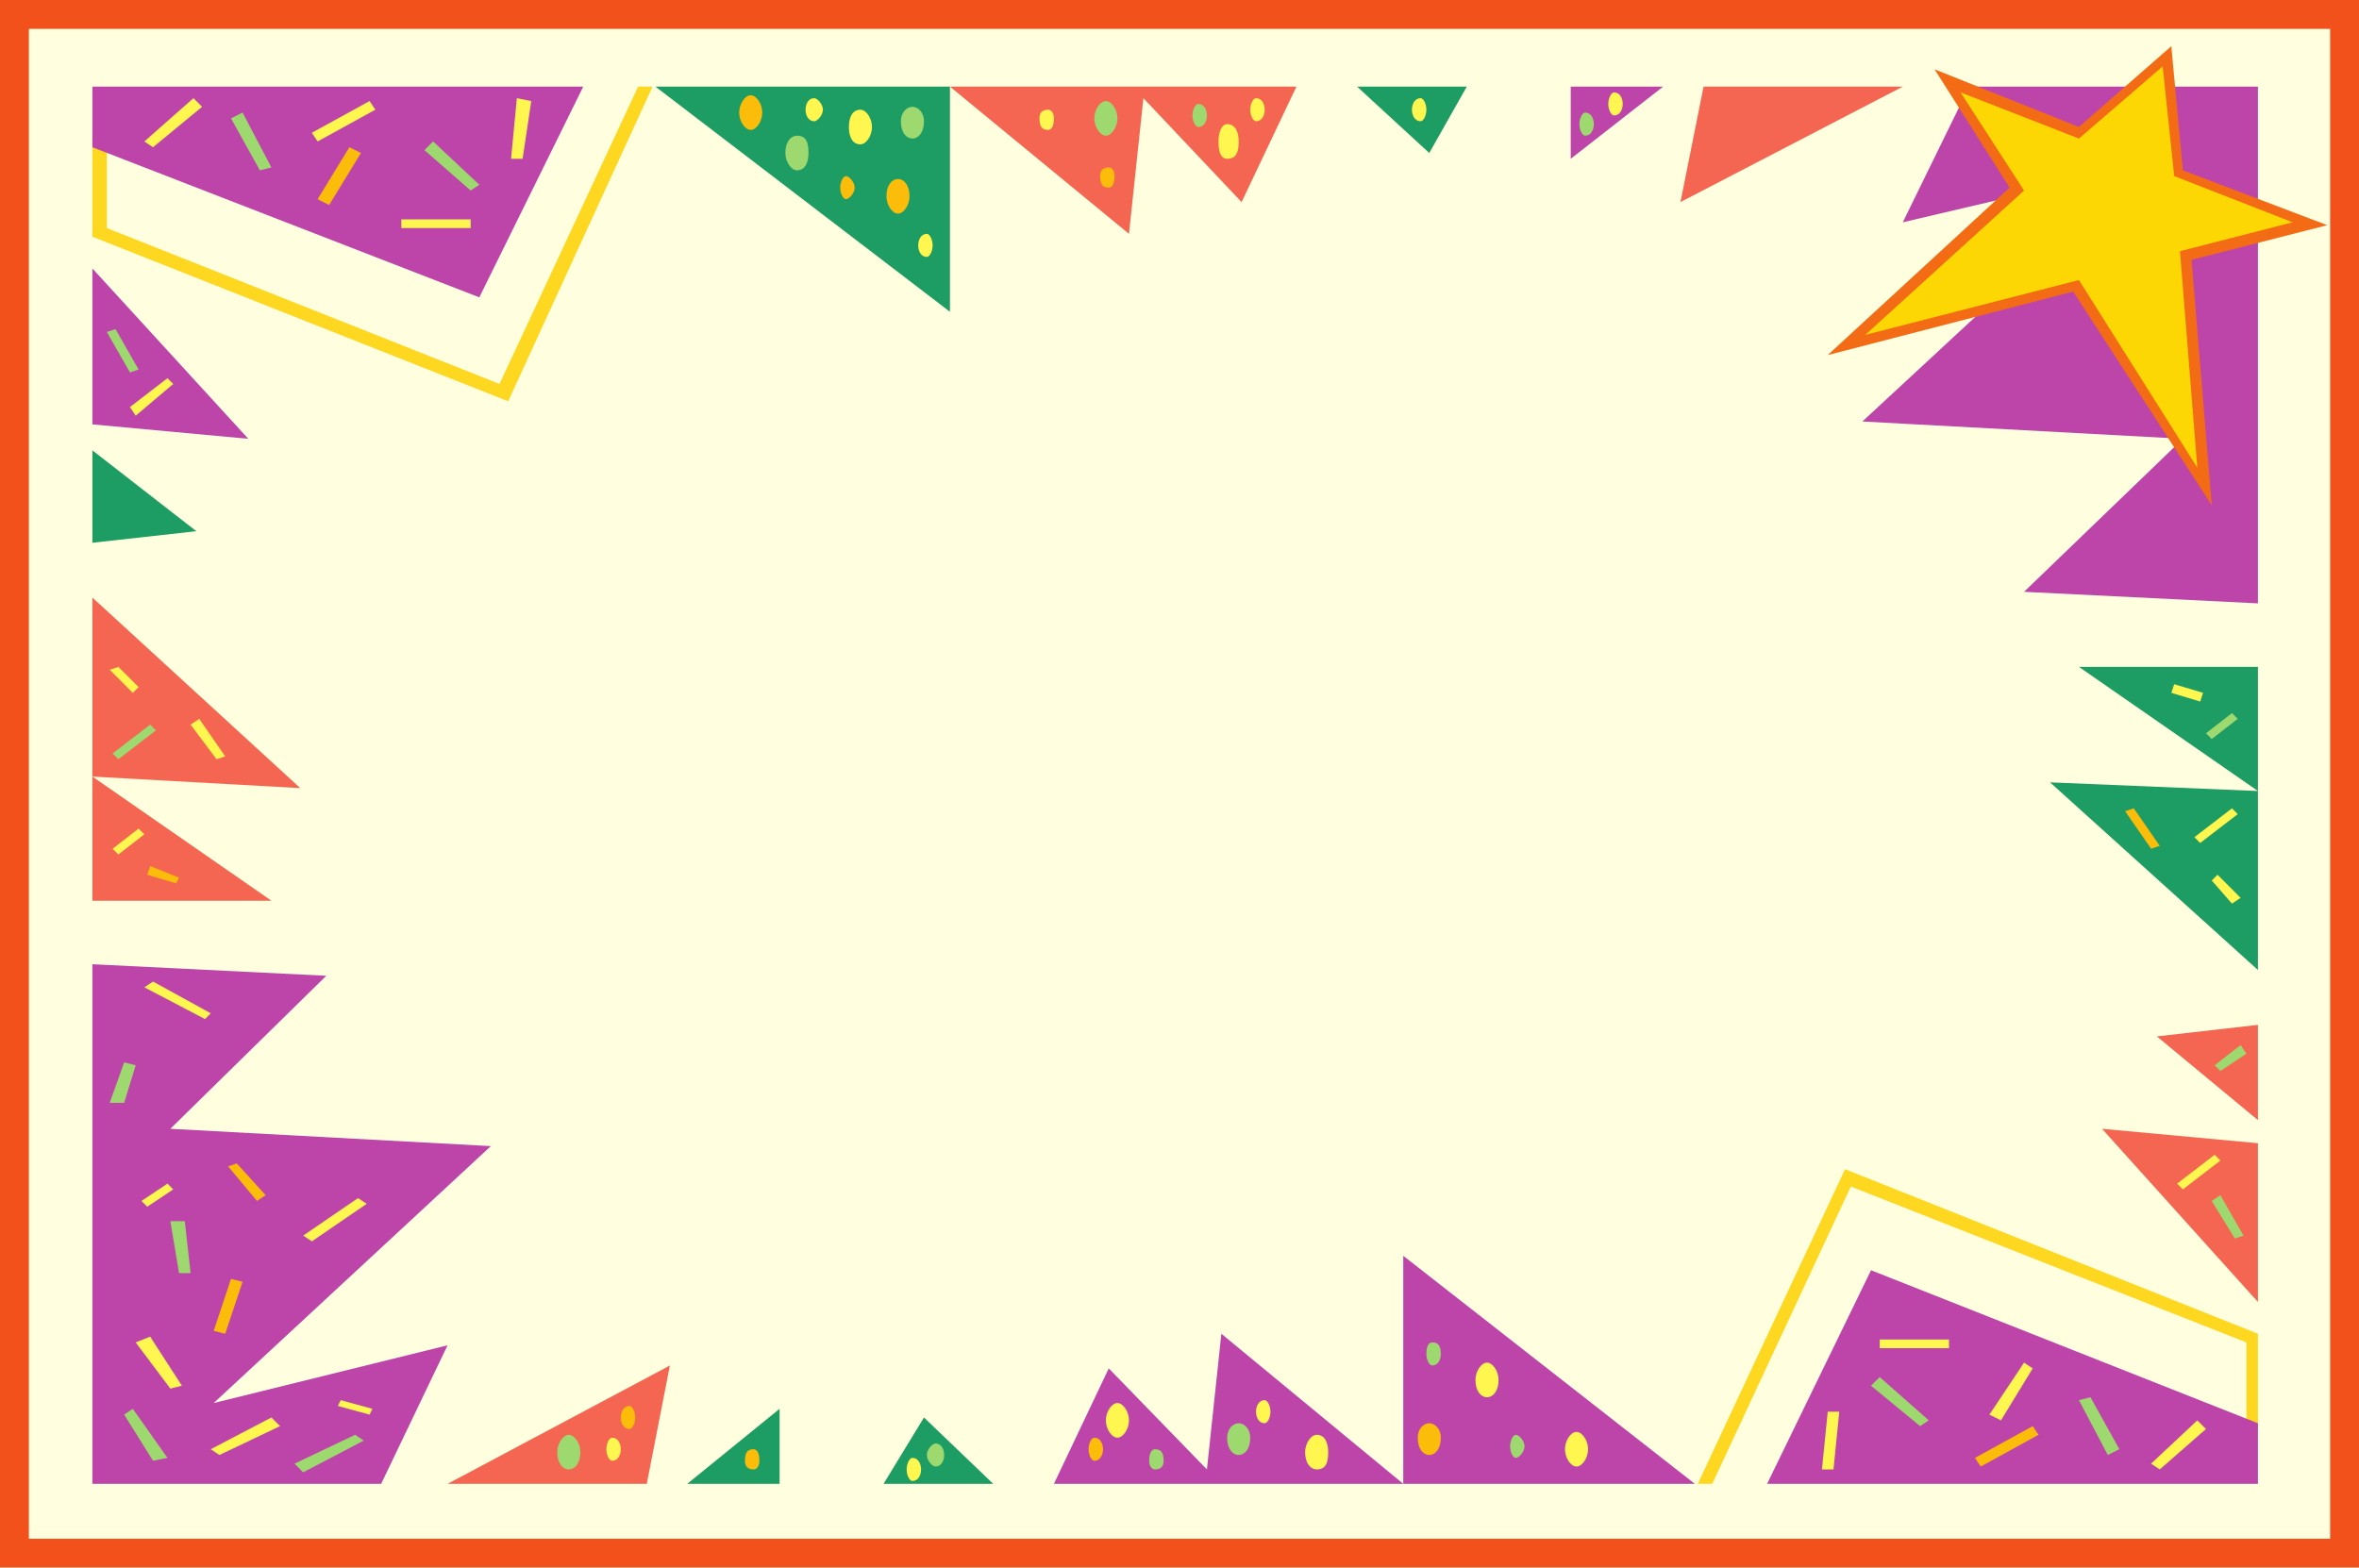 <svg xmlns="http://www.w3.org/2000/svg" width="612.75" height="407.25"><path fill="#f2511b" fill-rule="evenodd" d="M612.75 0H0v407.25h612.75V0"/><path fill="#fffede" fill-rule="evenodd" d="M605.25 399.75V7.5H7.5v392.25h597.75"/><path fill="#fdd720" fill-rule="evenodd" d="M24 35.25V61.5l108 42.75 37.5-81.75h-3.75l-36 77.25-102-40.5v-24H24M586.5 372v-25.5l-107.25-42.75L441 385.5h3.75l36-77.25 102.75 40.5V372h3"/><path fill="#bd44a9" fill-rule="evenodd" d="M24 110.25 64.5 114 24 69.75Zm0-87.75v15.75l100.5 39 27-54.75H24m0 228v135h75l17.25-36-60.75 15 72-66.75-83.25-4.5 40.5-39.75-60.75-3m562.5 135v-15.75L486 330l-27 55.5h127.5m-146.25 0-75.75-59.25v59.25zm-75.75 0-47.25-39-3.75 35.25L288 355.5l-14.25 30h90.75m67.5-363-24 18.75V22.5Zm154.5 134.25V22.5h-75l-17.25 35.25L555 43.5l-71.25 66L567 114l-41.25 39.75 60.75 3"/><path fill="#fff" fill-rule="evenodd" d="m35.25 130.5-1.5-1.5-6.75 5.25 1.5 1.5 6.75-5.25"/><path fill="#1d9d63" fill-rule="evenodd" d="m24 141 27-3-27-21zM170.25 22.5l76.5 58.5V22.5Zm210.75 0-9.75 17.25L352.5 22.5Zm-202.5 363 24-19.5v19.5zm408-212.25H540l46.5 32.25-54-2.25 54 48.75v-78.75m-357 212.25 10.5-17.25 18 17.25zm0 0"/><path fill="#f46651" fill-rule="evenodd" d="M24 234h46.5L24 201.75l54 3-54-49.5V234M246.75 22.5l46.5 38.25L297 25.5l25.5 27 14.25-30h-90M168 385.5l6-30.75-57.75 30.75zm418.5-119.25-26.25 3L586.5 291zm0 30.75-40.5-3.75 40.5 45zm-144-274.5-6 30 57.75-30zm0 0"/><path fill="#fff64f" fill-rule="evenodd" d="M122.25 59.25V57h-18v2.25h18m10.5-18h3l2.25-15-3.75-.75-1.5 15.75M97.5 28.5 96 26.25 81 34.5l1.5 2.25 15-8.25m-45-.75-2.25-2.25L37.5 36.75l2.25 1.5 12.75-10.5m-7.5 72-1.5-1.5-9.75 7.5 1.5 2.25L45 99.75m-7.5 117-1.5-1.5-6.75 5.25 1.5 1.5 6.75-5.25m-6.75-43.5-2.25.75 6 6 1.5-1.5-5.25-5.25m21 13.5-2.25 1.5 6.75 9 2.25-.75-6.75-9.75m27 134.25 2.25 1.5 14.25-9.75-2.25-1.5L78.75 321m-25.5-56.25 1.5-1.5-15-8.25-2.25 1.5 15.75 8.25M36.75 312l1.5 1.5L45 309l-1.5-1.5-6.75 4.5m7.5 48.75 3-.75L39 347.25l-3.75 1.5 9 12m28.5 9.75-2.25-2.25-15.75 8.25L57 378l15.75-7.5m15.75-6.75-.75 1.5L96 367.5l.75-1.5-8.25-2.25M528 355.5l-2.25-1.5-9 13.5 3 1.5 8.25-13.5m-39.75-7.5v2.25h18V348h-18m-10.5 18.75h-3l-1.5 15h3l1.5-15m81 13.5 2.25 1.5 12-10.5-2.25-2.25-12 11.25m6.75-72.75 1.5 1.5 9.75-7.5-1.5-1.5-9.75 7.5m-.75-129.75L564 180l7.5 2.25.75-2.25-7.5-2.25M570 217.5l1.5 1.5 9.75-7.5-1.5-1.5-9.75 7.5m9.75 17.25 2.25-1.5-6-6-1.5 1.5 5.25 6M223.5 37.5c1.5 0 3-2.25 3-4.5s-1.5-4.5-3-4.5c-2.25 0-3 2.25-3 4.5s.75 4.5 3 4.5m17.25 29.25c.75 0 1.5-1.5 1.5-3s-.75-3-1.5-3c-1.5 0-2.25 1.5-2.25 3s.75 3 2.25 3M211.5 31.5c.75 0 2.25-1.5 2.25-3s-1.5-3-2.25-3c-1.5 0-2.25 1.5-2.25 3s.75 3 2.25 3m60.75 2.25c.75 0 1.5-.75 1.5-3 0-1.5-.75-2.25-1.5-2.25-1.5 0-2.25.75-2.25 2.25 0 2.25.75 3 2.25 3m46.5 7.5c2.25 0 3-1.5 3-4.5 0-2.25-.75-4.5-3-4.5-1.5 0-2.25 2.25-2.25 4.5 0 3 .75 4.5 2.25 4.5m7.5-9.75c1.5 0 2.25-1.5 2.25-3s-.75-3-2.25-3c-.75 0-1.5 1.5-1.5 3s.75 3 1.5 3m42.75 0c.75 0 1.5-1.5 1.5-3s-.75-3-1.5-3c-1.5 0-2.25 1.5-2.25 3s.75 3 2.25 3m50.25-1.5c1.5 0 2.25-1.5 2.25-3s-.75-3-2.25-3c-.75 0-1.5 1.5-1.5 3s.75 3 1.5 3M237 384.75c1.5 0 2.25-1.5 2.25-3s-.75-3-2.25-3c-.75 0-1.5 1.5-1.5 3s.75 3 1.5 3m53.25-11.25c1.5 0 3-2.25 3-4.5s-1.5-4.5-3-4.5-3 2.25-3 4.5 1.5 4.5 3 4.5m51.75 8.25c2.25 0 3-1.5 3-4.5 0-2.25-.75-4.5-3-4.5-1.5 0-3 2.25-3 4.5 0 3 1.5 4.5 3 4.5m-13.5-12c.75 0 1.5-1.5 1.5-3s-.75-3-1.5-3c-1.5 0-2.25 1.5-2.25 3s.75 3 2.25 3m81 11.25c1.5 0 3-2.25 3-4.5s-1.5-4.5-3-4.5-3 2.25-3 4.5 1.5 4.5 3 4.5m-23.25-18c1.5 0 3-1.5 3-4.5 0-2.25-1.5-4.5-3-4.5s-3 2.25-3 4.5c0 3 1.5 4.5 3 4.5M159 379.5c1.5 0 2.25-1.5 2.25-3s-.75-3-2.25-3c-.75 0-1.5 1.5-1.5 3s.75 3 1.5 3"/><path fill="#9ed96f" fill-rule="evenodd" d="m122.25 49.5 2.25-1.5-12-11.25-2.25 2.25 12 10.5M67.5 44.25l3-.75L63 29.25l-3 1.5 7.5 13.5m-33.75 52.5L36 96l-6-10.5-2.25.75 6 10.5m6.75 93-1.5-1.5-9.75 7.5 1.5 1.5 9.75-7.5m6 141h3l-1.5-13.5h-3.75l2.25 13.5m-18-44.25h3.75l3-9.75-3-.75-3.75 10.5m11.25 93 3.75-.75-9-12.75-2.25 1.5 7.5 12m54.75-5.25-2.25-1.5-15.75 7.5 2.25 2.25 15.75-8.25m393.75-16.5L486 360l12.75 10.5L501 369l-12.75-11.25M543 363l-3 .75 7.5 14.25 3-1.5L543 363m33.75-52.5-2.25 1.5 6 9.75 2.25-.75-6-10.5m-1.5-33.75 1.5 1.5 6.75-4.5-1.5-2.25-6.75 5.25M573 190.5l1.5 1.5 6.75-5.25-1.5-1.5-6.75 5.25M207 44.25c2.25 0 3-2.25 3-4.5 0-3-.75-4.5-3-4.5-1.5 0-3 1.5-3 4.5 0 2.25 1.5 4.5 3 4.5M237 36c1.5 0 3-1.5 3-4.5 0-2.25-1.5-3.75-3-3.75s-3 1.5-3 3.75c0 3 1.5 4.5 3 4.5m50.25-.75c1.5 0 3-2.25 3-4.5s-1.5-4.5-3-4.5-3 2.25-3 4.5 1.5 4.5 3 4.5m24-2.25c1.5 0 2.25-1.5 2.25-3s-.75-3-2.25-3c-.75 0-1.5 1.5-1.5 3s.75 3 1.5 3m100.5 2.25c1.5 0 2.25-1.5 2.25-3s-.75-3-2.25-3c-.75 0-1.5 1.5-1.5 3s.75 3 1.5 3M243 381c1.5 0 2.25-1.5 2.25-3s-.75-3-2.25-3c-.75 0-2.25 1.5-2.25 3s1.5 3 2.25 3m57 .75c1.5 0 2.25-.75 2.25-2.25 0-2.25-.75-3-2.25-3-.75 0-1.5.75-1.5 3 0 1.5.75 2.25 1.5 2.25m21.75-3.75c1.5 0 3-1.5 3-4.5 0-2.25-1.5-3.75-3-3.75s-3 1.5-3 3.75c0 3 1.5 4.5 3 4.5M372 354.75c1.5 0 2.25-1.5 2.25-3 0-2.25-.75-3-2.25-3-.75 0-1.5.75-1.5 3 0 1.5.75 3 1.5 3m21.75 24c.75 0 2.25-1.5 2.25-3s-1.5-3-2.25-3-1.5 1.5-1.5 3 .75 3 1.5 3m-246 3c1.5 0 3-1.5 3-4.5 0-2.25-1.5-4.5-3-4.5s-3 2.25-3 4.5c0 3 1.5 4.5 3 4.5"/><path fill="#fbbd09" fill-rule="evenodd" d="m82.5 51.75 3 1.5 8.25-13.5-3-1.5-8.25 13.5M45.75 229.5l.75-1.5-7.5-3-.75 2.25 7.5 2.25m9.75 116.25 3 .75L63 333l-3-.75-4.5 13.5M66.75 312l2.25-1.5-7.5-8.25-2.25.75 7.5 9M513 378.75l1.5 2.25 15-8.25-1.5-2.25-15 8.25m45.75-158.25 2.25-.75-6.75-9.75-2.25.75 6.75 9.75M195 33.75c1.5 0 3-2.25 3-4.5s-1.5-4.5-3-4.5-3 2.25-3 4.5 1.5 4.5 3 4.5m38.25 21.75c1.5 0 3-2.25 3-4.5 0-3-1.5-4.5-3-4.5s-3 1.5-3 4.5c0 2.25 1.5 4.5 3 4.5m-13.5-3.75c.75 0 2.25-1.5 2.25-3s-1.5-3-2.25-3-1.5 1.5-1.5 3 .75 3 1.5 3m68.25-3c.75 0 1.5-.75 1.5-3 0-1.5-.75-2.25-1.5-2.25-1.5 0-2.25.75-2.25 2.25 0 2.25.75 3 2.25 3m-92.25 333c.75 0 1.5-.75 1.5-2.25 0-2.25-.75-3-1.5-3-1.5 0-2.25.75-2.25 3 0 1.5.75 2.25 2.25 2.25m88.5-2.25c1.5 0 2.25-1.5 2.25-3s-.75-3-2.25-3c-.75 0-1.5 1.5-1.5 3s.75 3 1.5 3m87-1.5c1.5 0 3-1.5 3-4.5 0-2.25-1.5-3.75-3-3.75s-3 1.5-3 3.75c0 3 1.5 4.5 3 4.5m-207.75-6.75c.75 0 1.5-1.5 1.5-3s-.75-3-1.5-3c-1.5 0-2.25 1.5-2.25 3s.75 3 2.25 3"/><path fill="#f46b16" fill-rule="evenodd" d="M522 48.75 502.5 18 540 33l24-21 3 32.25 37.5 14.25-35.25 9 5.25 63.75-36-55.5-63.75 16.5L522 48.75"/><path fill="#fdd704" fill-rule="evenodd" d="m484.5 87 41.25-37.5-16.5-25.5L540 36l21.75-18.75 3 28.5 30.75 12-29.25 7.5 4.5 56.25L540 72.75 484.5 87"/></svg>
